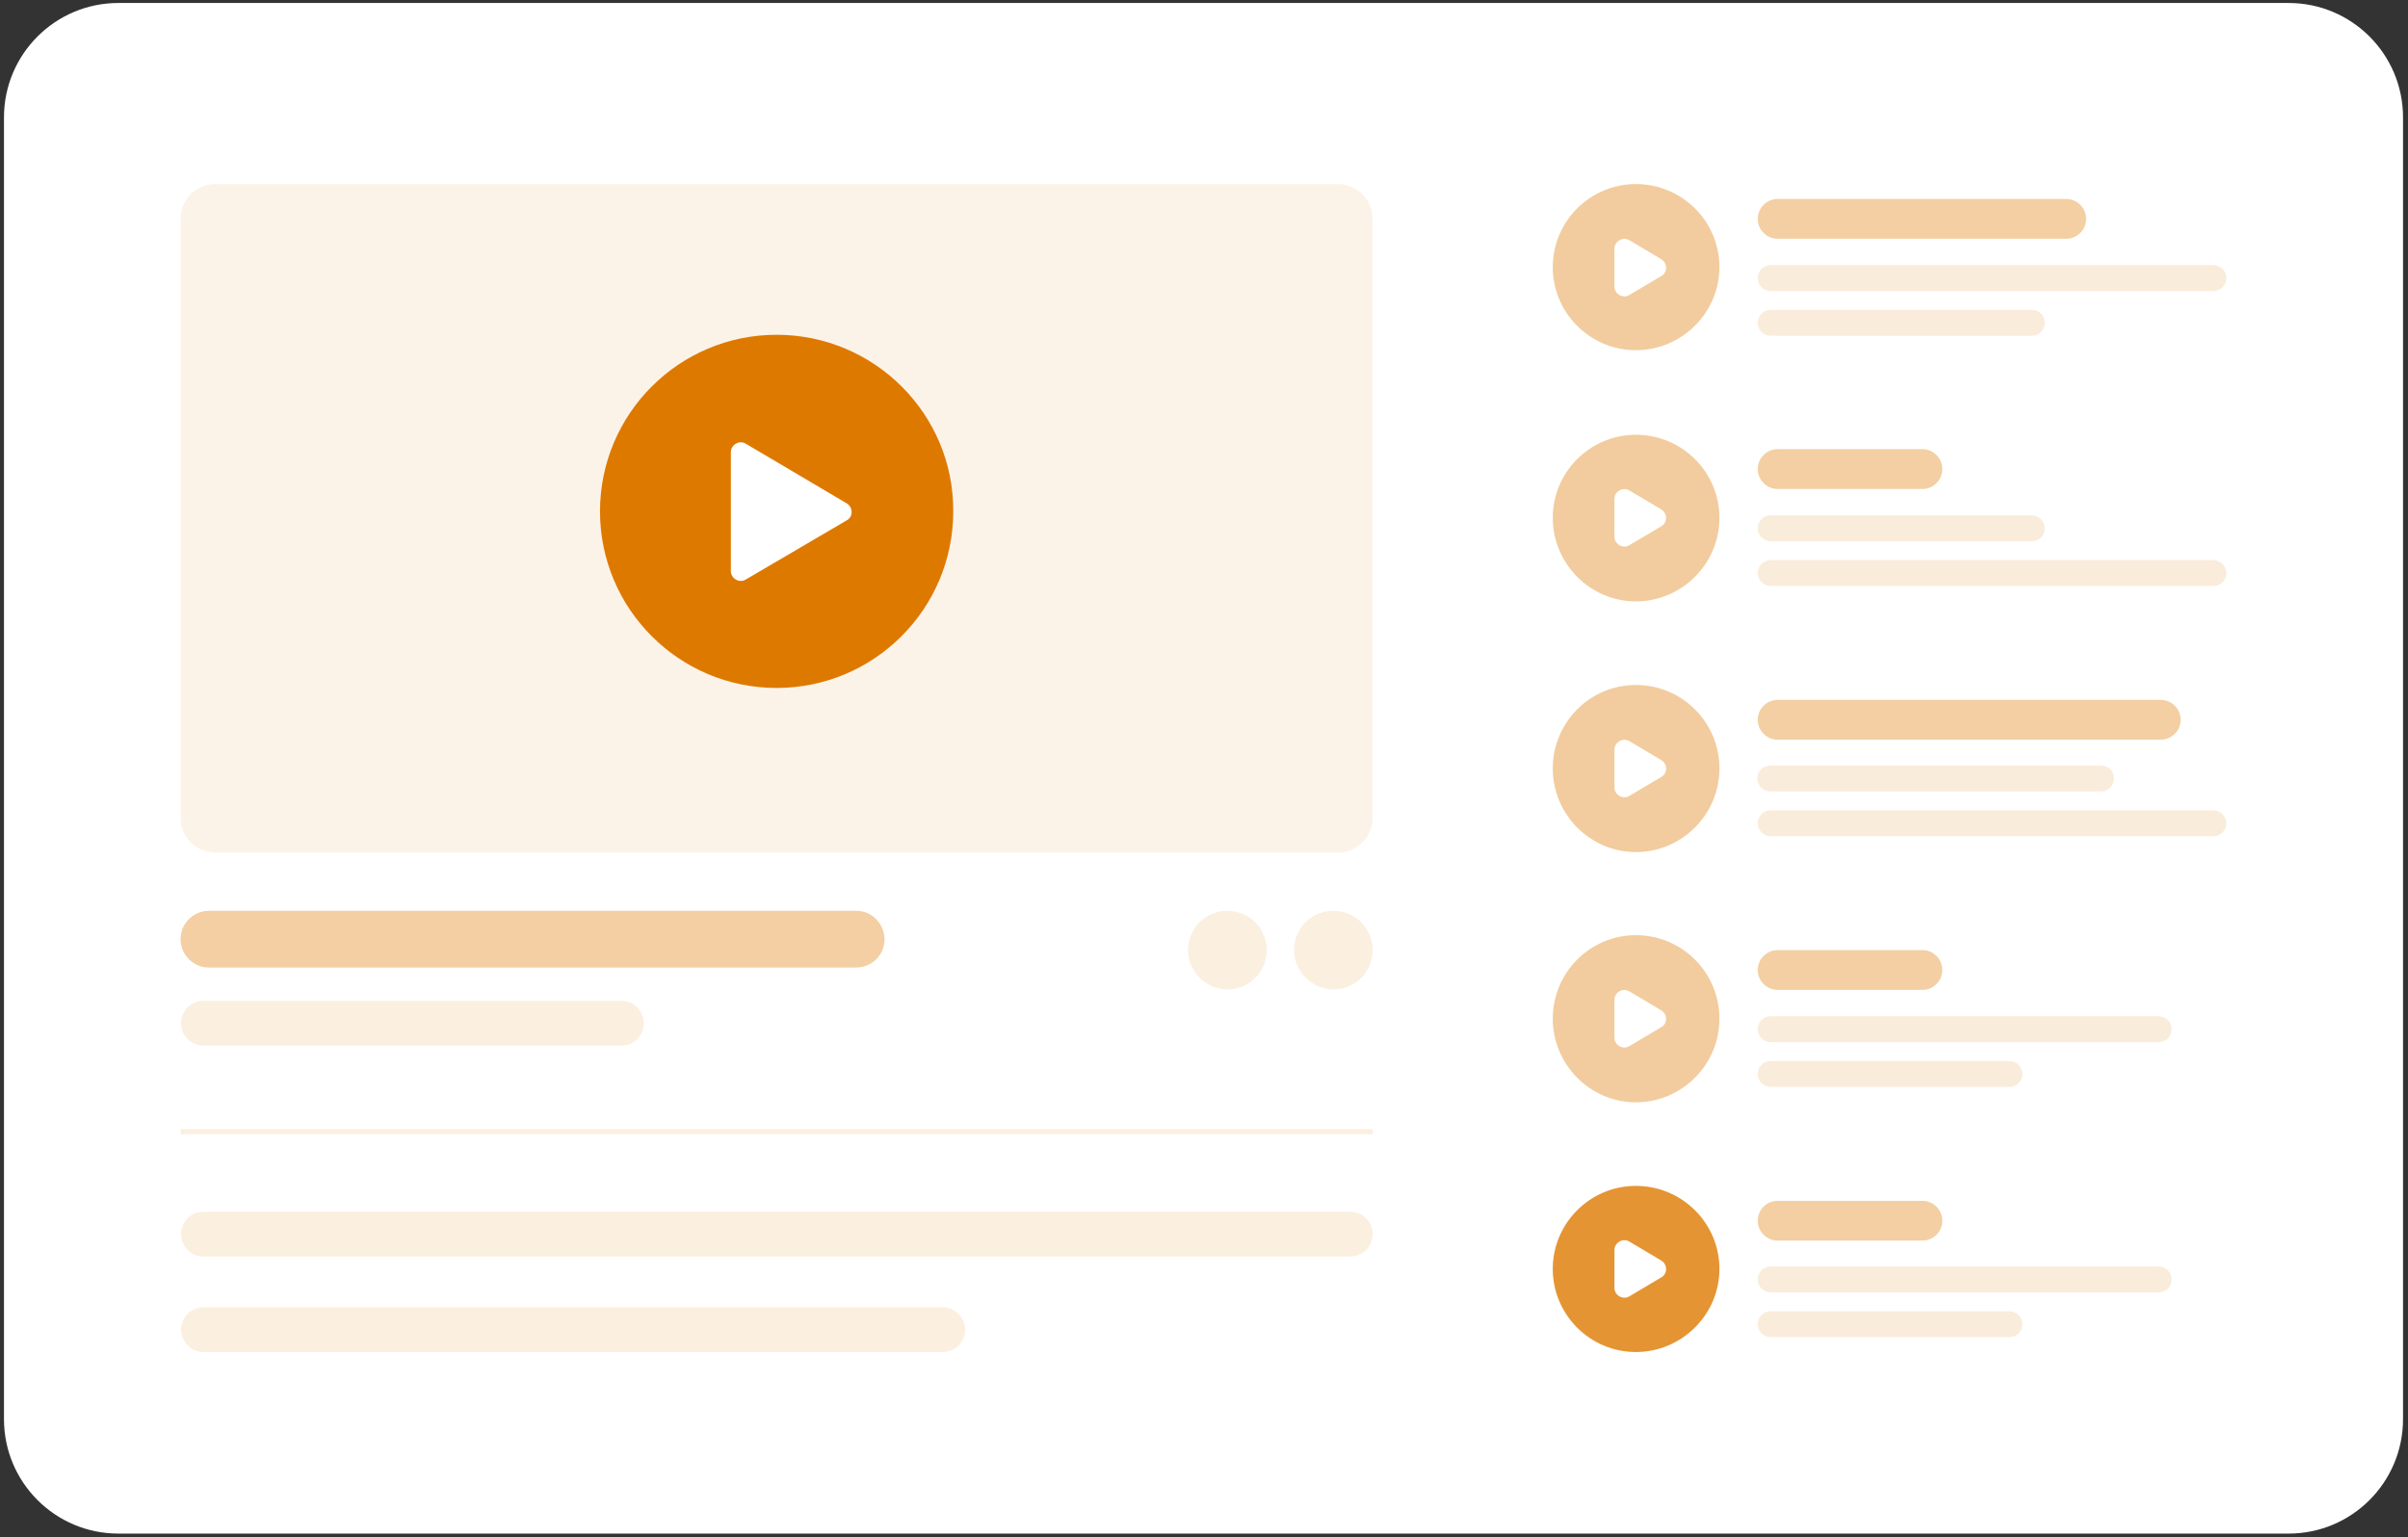 <svg xmlns="http://www.w3.org/2000/svg" xmlns:xlink="http://www.w3.org/1999/xlink" id="Layer_1" x="0px" y="0px" viewBox="0 0 484 309" style="enable-background:new 0 0 484 309;" xml:space="preserve"><rect x="0" y="0" width="484" height="309" fill="#333333" stroke="none"/><style type="text/css">	.st0{fill:#FFFFFF;}	.st1{fill:#F2CC9E;}	.st2{fill:#F3CFA3;}	.st3{fill:#FAECDB;}	.st4{fill:#E59433;}	.st5{fill:#FCF3E8;}	.st6{fill:#DE7900;fill-opacity:1.000000e-02;}	.st7{fill:#DE7900;}	.st8{fill:#FBEFE0;}	.st9{fill:none;stroke:#FBEFE0;}</style><path class="st0" d="M460,0.6H23.8c-12.7,0-23,10.3-23,23v261.7c0,12.7,10.3,23,23,23H460c12.7,0,23-10.3,23-23V23.6 C483,10.9,472.7,0.6,460,0.6z"></path><path class="st1" d="M328.8,37c-9.2,0-16.7,7.5-16.7,16.7c0,9.2,7.5,16.7,16.7,16.7c9.2,0,16.8-7.5,16.8-16.7 C345.6,44.5,338.1,37,328.8,37z M327.5,59.3c-1.3,0.8-3-0.2-3-1.7V50c0-1.5,1.7-2.5,3-1.7l6.4,3.8c1.3,0.8,1.3,2.7,0,3.4L327.5,59.3 z"></path><path class="st2" d="M415.3,40h-58c-2.2,0-4,1.8-4,4s1.8,4,4,4h58c2.2,0,4-1.8,4-4S417.5,40,415.3,40z"></path><path class="st3" d="M444.9,53.3h-89c-1.5,0-2.6,1.2-2.6,2.6c0,1.5,1.2,2.6,2.6,2.6h89c1.5,0,2.6-1.2,2.6-2.6 C447.5,54.4,446.3,53.3,444.9,53.3z"></path><path class="st3" d="M408.4,62.3h-52.5c-1.5,0-2.6,1.2-2.6,2.6c0,1.5,1.2,2.6,2.6,2.6h52.5c1.5,0,2.6-1.2,2.6-2.6 C411,63.4,409.9,62.3,408.4,62.3z"></path><path class="st1" d="M328.8,87.4c-9.2,0-16.7,7.5-16.7,16.7c0,9.2,7.5,16.8,16.7,16.8c9.2,0,16.8-7.5,16.8-16.8 C345.6,94.9,338.1,87.4,328.8,87.4z M327.5,109.6c-1.3,0.8-3-0.2-3-1.7v-7.6c0-1.5,1.7-2.5,3-1.7l6.4,3.8c1.3,0.8,1.3,2.7,0,3.4 L327.5,109.6z"></path><path class="st2" d="M386.4,90.3h-29.1c-2.2,0-4,1.8-4,4s1.8,4,4,4h29.1c2.2,0,4-1.8,4-4S388.6,90.3,386.4,90.3z"></path><path class="st3" d="M408.4,103.6h-52.5c-1.5,0-2.6,1.2-2.6,2.6c0,1.5,1.2,2.6,2.6,2.6h52.5c1.5,0,2.6-1.2,2.6-2.6 C411,104.8,409.9,103.6,408.4,103.6z"></path><path class="st3" d="M444.9,112.6h-89c-1.5,0-2.6,1.2-2.6,2.6c0,1.5,1.2,2.6,2.6,2.6h89c1.5,0,2.6-1.2,2.6-2.6 C447.5,113.8,446.3,112.6,444.9,112.6z"></path><path class="st1" d="M328.8,137.7c-9.2,0-16.7,7.5-16.7,16.8c0,9.2,7.5,16.8,16.7,16.8c9.2,0,16.8-7.5,16.8-16.8 C345.6,145.2,338.1,137.7,328.8,137.7z M327.5,160c-1.3,0.8-3-0.2-3-1.7v-7.6c0-1.5,1.7-2.5,3-1.7l6.4,3.8c1.3,0.8,1.3,2.7,0,3.4 L327.5,160z"></path><path class="st2" d="M434.3,140.7h-77c-2.2,0-4,1.8-4,4c0,2.2,1.8,4,4,4h77c2.2,0,4-1.8,4-4C438.3,142.5,436.5,140.7,434.3,140.7z"></path><path class="st3" d="M422.3,153.9h-66.5c-1.5,0-2.6,1.2-2.6,2.6c0,1.5,1.2,2.6,2.6,2.6h66.5c1.5,0,2.6-1.2,2.6-2.6 C425,155.1,423.8,153.9,422.3,153.9z"></path><path class="st3" d="M444.9,162.9h-89c-1.5,0-2.6,1.2-2.6,2.6c0,1.5,1.2,2.6,2.6,2.6h89c1.5,0,2.6-1.2,2.6-2.6 C447.5,164.1,446.3,162.9,444.9,162.9z"></path><path class="st1" d="M328.8,188c-9.2,0-16.7,7.5-16.7,16.8c0,9.2,7.5,16.8,16.7,16.8c9.2,0,16.8-7.5,16.8-16.8 C345.6,195.5,338.1,188,328.8,188z M327.5,210.3c-1.3,0.8-3-0.2-3-1.7V201c0-1.5,1.7-2.5,3-1.7l6.4,3.8c1.3,0.8,1.3,2.7,0,3.4 L327.5,210.3z"></path><path class="st2" d="M386.4,191h-29.1c-2.2,0-4,1.8-4,4c0,2.2,1.8,4,4,4h29.1c2.2,0,4-1.8,4-4C390.4,192.8,388.6,191,386.4,191z"></path><path class="st3" d="M433.9,204.3h-78c-1.5,0-2.6,1.2-2.6,2.6c0,1.5,1.2,2.6,2.6,2.6h78c1.5,0,2.6-1.2,2.6-2.6 C436.5,205.4,435.3,204.3,433.9,204.3z"></path><path class="st3" d="M403.9,213.3h-48c-1.5,0-2.6,1.2-2.6,2.6c0,1.5,1.2,2.6,2.6,2.6h48c1.5,0,2.6-1.2,2.6-2.6 C406.5,214.5,405.3,213.3,403.9,213.3z"></path><path class="st4" d="M328.8,238.4c-9.2,0-16.7,7.5-16.7,16.7c0,9.2,7.5,16.7,16.7,16.7c9.2,0,16.8-7.5,16.8-16.7 C345.6,245.9,338.1,238.4,328.8,238.4z M327.5,260.6c-1.3,0.8-3-0.2-3-1.7v-7.6c0-1.5,1.7-2.5,3-1.7l6.4,3.8c1.3,0.8,1.3,2.7,0,3.4 L327.5,260.6z"></path><path class="st2" d="M386.4,241.4h-29.1c-2.2,0-4,1.8-4,4c0,2.2,1.8,4,4,4h29.1c2.2,0,4-1.8,4-4 C390.4,243.2,388.6,241.4,386.4,241.4z"></path><path class="st3" d="M433.9,254.6h-78c-1.5,0-2.6,1.2-2.6,2.6c0,1.5,1.2,2.6,2.6,2.6h78c1.5,0,2.6-1.2,2.6-2.6 C436.5,255.8,435.3,254.6,433.9,254.6z"></path><path class="st3" d="M403.9,263.6h-48c-1.5,0-2.6,1.2-2.6,2.6c0,1.5,1.2,2.6,2.6,2.6h48c1.5,0,2.6-1.2,2.6-2.6 C406.5,264.8,405.3,263.6,403.9,263.6z"></path><path class="st5" d="M268.9,37H43.3c-3.9,0-7,3.1-7,7v120.4c0,3.9,3.1,7,7,7h225.6c3.9,0,7-3.1,7-7V44C275.9,40.2,272.8,37,268.9,37 z"></path><g>	<path class="st6" d="M156.1,67.3c-19.6,0-35.5,15.9-35.5,35.5c0,19.6,15.9,35.5,35.5,35.5s35.5-15.9,35.5-35.5  C191.7,83.2,175.7,67.3,156.1,67.3z M149.9,116.5c-1.3,0.8-3-0.2-3-1.7V90.9c0-1.5,1.7-2.5,3-1.7l20.3,12c1.3,0.8,1.3,2.7,0,3.4  L149.9,116.5z"></path></g><path class="st0" d="M156.5,124c11.7,0,21.2-9.5,21.2-21.2c0-11.7-9.5-21.2-21.2-21.2s-21.2,9.5-21.2,21.2 C135.3,114.5,144.8,124,156.5,124z"></path><path class="st7" d="M156.1,67.3c-19.6,0-35.5,15.9-35.5,35.5c0,19.6,15.9,35.5,35.5,35.5s35.5-15.9,35.5-35.5 C191.7,83.2,175.7,67.3,156.1,67.3z M149.9,116.5c-1.3,0.8-3-0.2-3-1.7V90.9c0-1.5,1.7-2.5,3-1.7l20.3,12c1.3,0.8,1.3,2.7,0,3.4 L149.9,116.5z"></path><path class="st2" d="M172.1,183.1H42c-3.1,0-5.7,2.5-5.7,5.7l0,0c0,3.1,2.5,5.7,5.7,5.7h130.1c3.1,0,5.7-2.5,5.7-5.7 C177.7,185.6,175.2,183.1,172.1,183.1z"></path><path class="st8" d="M271.4,243.6H40.9c-2.5,0-4.5,2-4.5,4.5c0,2.5,2,4.5,4.5,4.5h230.5c2.5,0,4.5-2,4.5-4.5 C275.9,245.6,273.9,243.6,271.4,243.6z"></path><path class="st8" d="M124.9,201.2h-84c-2.5,0-4.5,2-4.5,4.5c0,2.5,2,4.5,4.5,4.5h84c2.5,0,4.5-2,4.5-4.5 C129.4,203.2,127.4,201.2,124.9,201.2z"></path><path class="st8" d="M189.4,262.8H40.9c-2.5,0-4.5,2-4.5,4.5c0,2.5,2,4.5,4.5,4.5h148.6c2.5,0,4.5-2,4.5-4.5 C194,264.9,191.9,262.8,189.4,262.8z"></path><path class="st8" d="M246.7,198.9c4.4,0,7.9-3.5,7.9-7.9c0-4.4-3.5-7.9-7.9-7.9c-4.4,0-7.9,3.5-7.9,7.9 C238.8,195.3,242.3,198.9,246.7,198.9z"></path><path class="st8" d="M268,198.9c4.4,0,7.9-3.5,7.9-7.9c0-4.4-3.5-7.9-7.9-7.9c-4.4,0-7.9,3.5-7.9,7.9 C260.1,195.3,263.7,198.9,268,198.9z"></path><path class="st9" d="M36.3,227.5h239.6"></path></svg>